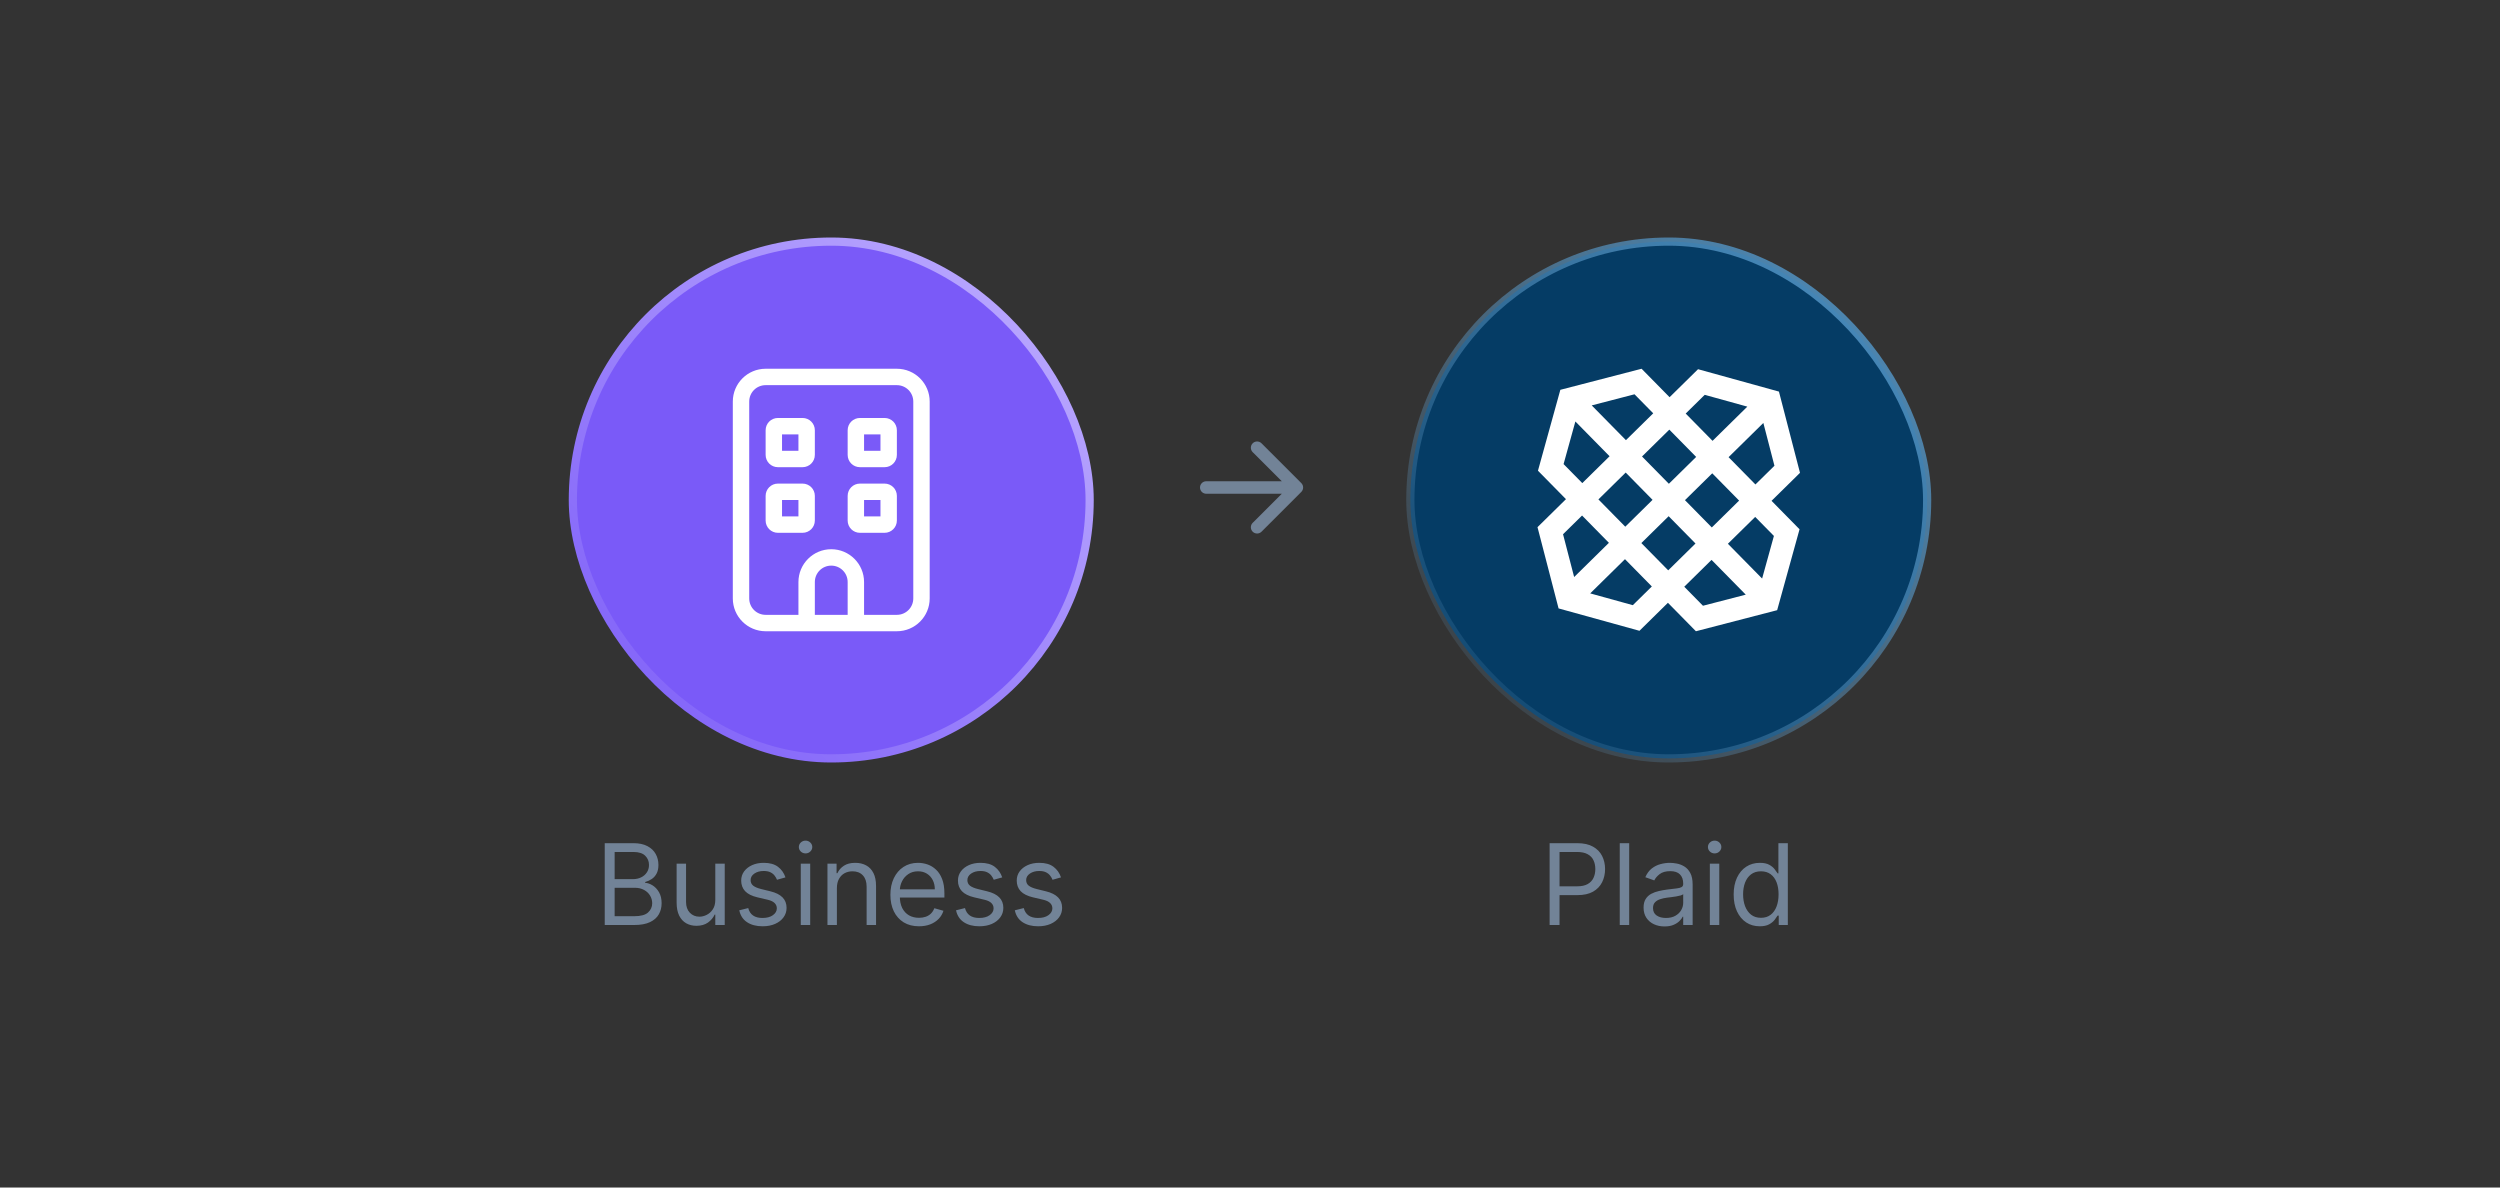 <svg width="400" height="190" viewBox="0 0 400 190" fill="none" xmlns="http://www.w3.org/2000/svg">
<rect x="0" y="0" width="400" height="190" fill="#333333" stroke="none"/>
<rect x="91.656" y="38.656" width="82.688" height="82.688" rx="41.344" fill="#7A5AF8"/>
<rect x="91.656" y="38.656" width="82.688" height="82.688" rx="41.344" stroke="url(#paint0_linear_3058_1002)" stroke-width="1.312"/>
<path d="M122.5 61.625C121.048 61.625 119.875 62.798 119.875 64.25V95.75C119.875 97.202 121.048 98.375 122.5 98.375H127.75V93.125C127.75 90.229 130.104 87.875 133 87.875C135.896 87.875 138.25 90.229 138.25 93.125V98.375H143.5C144.952 98.375 146.125 97.202 146.125 95.75V64.25C146.125 62.798 144.952 61.625 143.5 61.625H122.5ZM135.625 93.125C135.625 91.673 134.452 90.5 133 90.5C131.548 90.5 130.375 91.673 130.375 93.125V98.375H135.625V93.125ZM127.75 101H122.5C119.604 101 117.25 98.646 117.25 95.75V64.25C117.25 61.354 119.604 59 122.5 59H143.5C146.396 59 148.75 61.354 148.75 64.25V95.75C148.75 98.646 146.396 101 143.5 101H138.25H135.625H130.375H127.75ZM122.5 68.844C122.5 67.753 123.378 66.875 124.469 66.875H128.406C129.497 66.875 130.375 67.753 130.375 68.844V72.781C130.375 73.872 129.497 74.75 128.406 74.75H124.469C123.378 74.75 122.5 73.872 122.5 72.781V68.844ZM125.125 69.5V72.125H127.75V69.5H125.125ZM137.594 66.875H141.531C142.622 66.875 143.5 67.753 143.5 68.844V72.781C143.5 73.872 142.622 74.75 141.531 74.75H137.594C136.503 74.75 135.625 73.872 135.625 72.781V68.844C135.625 67.753 136.503 66.875 137.594 66.875ZM138.25 72.125H140.875V69.5H138.25V72.125ZM122.5 79.344C122.5 78.253 123.378 77.375 124.469 77.375H128.406C129.497 77.375 130.375 78.253 130.375 79.344V83.281C130.375 84.372 129.497 85.25 128.406 85.25H124.469C123.378 85.25 122.5 84.372 122.5 83.281V79.344ZM125.125 80V82.625H127.75V80H125.125ZM137.594 77.375H141.531C142.622 77.375 143.5 78.253 143.5 79.344V83.281C143.5 84.372 142.622 85.25 141.531 85.25H137.594C136.503 85.25 135.625 84.372 135.625 83.281V79.344C135.625 78.253 136.503 77.375 137.594 77.375ZM138.25 82.625H140.875V80H138.25V82.625Z" fill="white"/>
<path d="M96.757 148V134.909H101.334C102.246 134.909 102.998 135.067 103.59 135.382C104.183 135.693 104.624 136.113 104.913 136.641C105.203 137.165 105.348 137.747 105.348 138.386C105.348 138.949 105.248 139.413 105.048 139.78C104.852 140.146 104.592 140.436 104.268 140.649C103.948 140.862 103.601 141.02 103.226 141.122V141.25C103.626 141.276 104.029 141.416 104.434 141.672C104.839 141.928 105.178 142.294 105.45 142.771C105.723 143.249 105.859 143.832 105.859 144.523C105.859 145.179 105.71 145.769 105.412 146.293C105.114 146.817 104.643 147.233 103.999 147.54C103.356 147.847 102.518 148 101.487 148H96.757ZM98.342 146.594H101.487C102.523 146.594 103.258 146.393 103.692 145.993C104.131 145.588 104.351 145.098 104.351 144.523C104.351 144.08 104.238 143.67 104.012 143.295C103.786 142.916 103.464 142.614 103.047 142.388C102.629 142.158 102.135 142.043 101.564 142.043H98.342V146.594ZM98.342 140.662H101.283C101.76 140.662 102.19 140.568 102.574 140.381C102.962 140.193 103.268 139.929 103.494 139.588C103.724 139.247 103.839 138.847 103.839 138.386C103.839 137.811 103.639 137.323 103.239 136.923C102.838 136.518 102.203 136.315 101.334 136.315H98.342V140.662ZM114.447 143.986V138.182H115.956V148H114.447V146.338H114.345C114.115 146.837 113.757 147.261 113.271 147.61C112.785 147.955 112.172 148.128 111.43 148.128C110.816 148.128 110.271 147.994 109.794 147.725C109.316 147.452 108.941 147.043 108.669 146.498C108.396 145.948 108.26 145.256 108.26 144.42V138.182H109.768V144.318C109.768 145.034 109.968 145.605 110.369 146.031C110.774 146.457 111.289 146.67 111.916 146.67C112.291 146.67 112.672 146.575 113.06 146.383C113.452 146.191 113.78 145.897 114.044 145.501C114.313 145.104 114.447 144.599 114.447 143.986ZM125.673 140.381L124.318 140.764C124.233 140.538 124.107 140.319 123.941 140.106C123.779 139.888 123.557 139.71 123.276 139.569C122.995 139.428 122.635 139.358 122.196 139.358C121.595 139.358 121.094 139.496 120.694 139.773C120.297 140.046 120.099 140.393 120.099 140.815C120.099 141.19 120.236 141.487 120.508 141.704C120.781 141.921 121.207 142.102 121.787 142.247L123.244 142.605C124.122 142.818 124.776 143.144 125.206 143.583C125.637 144.018 125.852 144.578 125.852 145.264C125.852 145.827 125.69 146.33 125.366 146.773C125.047 147.216 124.599 147.565 124.024 147.821C123.449 148.077 122.78 148.205 122.017 148.205C121.015 148.205 120.187 147.987 119.53 147.553C118.874 147.118 118.459 146.483 118.284 145.648L119.716 145.29C119.852 145.818 120.11 146.214 120.489 146.479C120.873 146.743 121.373 146.875 121.991 146.875C122.694 146.875 123.253 146.726 123.666 146.428C124.084 146.125 124.292 145.763 124.292 145.341C124.292 145 124.173 144.714 123.934 144.484C123.696 144.25 123.329 144.075 122.835 143.96L121.199 143.577C120.3 143.364 119.639 143.033 119.217 142.586C118.8 142.134 118.591 141.57 118.591 140.892C118.591 140.338 118.746 139.848 119.057 139.422C119.373 138.996 119.801 138.661 120.342 138.418C120.888 138.175 121.506 138.054 122.196 138.054C123.167 138.054 123.93 138.267 124.484 138.693C125.042 139.119 125.439 139.682 125.673 140.381ZM128.123 148V138.182H129.631V148H128.123ZM128.89 136.545C128.596 136.545 128.342 136.445 128.129 136.245C127.92 136.045 127.816 135.804 127.816 135.523C127.816 135.241 127.92 135.001 128.129 134.8C128.342 134.6 128.596 134.5 128.89 134.5C129.184 134.5 129.435 134.6 129.644 134.8C129.857 135.001 129.964 135.241 129.964 135.523C129.964 135.804 129.857 136.045 129.644 136.245C129.435 136.445 129.184 136.545 128.89 136.545ZM133.903 142.094V148H132.394V138.182H133.852V139.716H133.98C134.21 139.217 134.559 138.817 135.028 138.514C135.497 138.207 136.102 138.054 136.843 138.054C137.508 138.054 138.09 138.19 138.588 138.463C139.087 138.732 139.475 139.141 139.752 139.69C140.029 140.236 140.167 140.926 140.167 141.761V148H138.659V141.864C138.659 141.092 138.458 140.491 138.058 140.061C137.657 139.626 137.107 139.409 136.409 139.409C135.927 139.409 135.497 139.513 135.117 139.722C134.742 139.931 134.446 140.236 134.229 140.636C134.012 141.037 133.903 141.523 133.903 142.094ZM147.04 148.205C146.094 148.205 145.278 147.996 144.592 147.578C143.91 147.156 143.384 146.568 143.013 145.814C142.647 145.055 142.463 144.173 142.463 143.168C142.463 142.162 142.647 141.276 143.013 140.509C143.384 139.737 143.9 139.136 144.56 138.706C145.225 138.271 146 138.054 146.887 138.054C147.398 138.054 147.903 138.139 148.402 138.31C148.9 138.48 149.354 138.757 149.763 139.141C150.172 139.52 150.498 140.023 150.741 140.649C150.984 141.276 151.105 142.047 151.105 142.963V143.602H143.537V142.298H149.571C149.571 141.744 149.461 141.25 149.239 140.815C149.022 140.381 148.711 140.038 148.306 139.786C147.905 139.535 147.432 139.409 146.887 139.409C146.286 139.409 145.766 139.558 145.327 139.857C144.892 140.151 144.558 140.534 144.324 141.007C144.089 141.48 143.972 141.987 143.972 142.528V143.398C143.972 144.139 144.1 144.768 144.355 145.283C144.615 145.795 144.975 146.185 145.436 146.453C145.896 146.717 146.431 146.849 147.04 146.849C147.436 146.849 147.794 146.794 148.114 146.683C148.438 146.568 148.717 146.398 148.951 146.172C149.186 145.942 149.367 145.656 149.495 145.315L150.952 145.724C150.799 146.219 150.541 146.653 150.179 147.028C149.816 147.399 149.369 147.689 148.836 147.898C148.304 148.102 147.705 148.205 147.04 148.205ZM160.355 140.381L159 140.764C158.914 140.538 158.789 140.319 158.623 140.106C158.461 139.888 158.239 139.71 157.958 139.569C157.676 139.428 157.316 139.358 156.877 139.358C156.277 139.358 155.776 139.496 155.375 139.773C154.979 140.046 154.781 140.393 154.781 140.815C154.781 141.19 154.917 141.487 155.19 141.704C155.463 141.921 155.889 142.102 156.468 142.247L157.926 142.605C158.804 142.818 159.458 143.144 159.888 143.583C160.319 144.018 160.534 144.578 160.534 145.264C160.534 145.827 160.372 146.33 160.048 146.773C159.728 147.216 159.281 147.565 158.706 147.821C158.13 148.077 157.461 148.205 156.699 148.205C155.697 148.205 154.868 147.987 154.212 147.553C153.556 147.118 153.14 146.483 152.966 145.648L154.397 145.29C154.534 145.818 154.792 146.214 155.171 146.479C155.554 146.743 156.055 146.875 156.673 146.875C157.376 146.875 157.934 146.726 158.348 146.428C158.765 146.125 158.974 145.763 158.974 145.341C158.974 145 158.855 144.714 158.616 144.484C158.377 144.25 158.011 144.075 157.517 143.96L155.88 143.577C154.981 143.364 154.321 143.033 153.899 142.586C153.481 142.134 153.272 141.57 153.272 140.892C153.272 140.338 153.428 139.848 153.739 139.422C154.054 138.996 154.483 138.661 155.024 138.418C155.569 138.175 156.187 138.054 156.877 138.054C157.849 138.054 158.612 138.267 159.166 138.693C159.724 139.119 160.12 139.682 160.355 140.381ZM169.759 140.381L168.404 140.764C168.319 140.538 168.193 140.319 168.027 140.106C167.865 139.888 167.643 139.71 167.362 139.569C167.081 139.428 166.721 139.358 166.282 139.358C165.681 139.358 165.18 139.496 164.78 139.773C164.383 140.046 164.185 140.393 164.185 140.815C164.185 141.19 164.322 141.487 164.594 141.704C164.867 141.921 165.293 142.102 165.873 142.247L167.33 142.605C168.208 142.818 168.862 143.144 169.292 143.583C169.723 144.018 169.938 144.578 169.938 145.264C169.938 145.827 169.776 146.33 169.452 146.773C169.133 147.216 168.685 147.565 168.11 147.821C167.535 148.077 166.866 148.205 166.103 148.205C165.101 148.205 164.273 147.987 163.616 147.553C162.96 147.118 162.545 146.483 162.37 145.648L163.802 145.29C163.938 145.818 164.196 146.214 164.575 146.479C164.959 146.743 165.459 146.875 166.077 146.875C166.78 146.875 167.339 146.726 167.752 146.428C168.17 146.125 168.378 145.763 168.378 145.341C168.378 145 168.259 144.714 168.02 144.484C167.782 144.25 167.415 144.075 166.921 143.96L165.285 143.577C164.385 143.364 163.725 143.033 163.303 142.586C162.885 142.134 162.677 141.57 162.677 140.892C162.677 140.338 162.832 139.848 163.143 139.422C163.459 138.996 163.887 138.661 164.428 138.418C164.974 138.175 165.591 138.054 166.282 138.054C167.253 138.054 168.016 138.267 168.57 138.693C169.128 139.119 169.525 139.682 169.759 140.381Z" fill="#728397"/>
<rect x="225.656" y="38.656" width="82.688" height="82.688" rx="41.344" fill="#053C65"/>
<rect x="225.656" y="38.656" width="82.688" height="82.688" rx="41.344" stroke="url(#paint1_linear_3058_1002)" stroke-width="1.312"/>
<path fill-rule="evenodd" clip-rule="evenodd" d="M262.654 59L249.655 62.37L246.073 75.313L250.554 79.867L246 84.347L249.371 97.346L262.313 100.927L266.867 96.446L271.347 101L284.345 97.629L287.927 84.685L283.447 80.133L288 75.653L284.63 62.654L271.686 59.073L267.134 63.553L262.654 59ZM254.675 64.863L261.522 63.086L264.516 66.13L260.15 70.426L254.675 64.863ZM269.712 66.168L272.755 63.174L279.572 65.061L274.008 70.535L269.712 66.168ZM250.173 74.253L252.06 67.436L257.533 73L253.167 77.296L250.173 74.253ZM276.572 73.147L282.136 67.672L283.911 74.521L280.869 77.514L276.572 73.147ZM262.724 73.037L267.091 68.741L271.386 73.108L267.02 77.404L262.724 73.037ZM255.746 79.905L260.112 75.609L264.409 79.976L260.043 84.272L255.746 79.905ZM269.594 80.025L273.96 75.729L278.256 80.096L273.889 84.392L269.594 80.025ZM250.086 85.478L253.13 82.484L257.425 86.852L251.863 92.325L250.086 85.478ZM262.616 86.89L266.983 82.593L271.279 86.96L266.913 91.256L262.616 86.89ZM276.464 87.003L280.831 82.707L283.825 85.75L281.939 92.567L276.464 87.003ZM254.434 94.942L259.997 89.467L264.294 93.834L261.252 96.828L254.434 94.942ZM269.481 93.878L273.847 89.581L279.321 95.145L272.475 96.92L269.481 93.878Z" fill="white"/>
<path d="M247.94 148V134.909H252.363C253.39 134.909 254.229 135.094 254.881 135.465C255.538 135.832 256.024 136.328 256.339 136.955C256.654 137.581 256.812 138.28 256.812 139.051C256.812 139.822 256.654 140.523 256.339 141.154C256.028 141.785 255.546 142.288 254.894 142.663C254.242 143.033 253.407 143.219 252.389 143.219H249.218V141.812H252.337C253.041 141.812 253.605 141.691 254.031 141.448C254.457 141.205 254.766 140.877 254.958 140.464C255.154 140.046 255.252 139.575 255.252 139.051C255.252 138.527 255.154 138.058 254.958 137.645C254.766 137.232 254.455 136.908 254.025 136.673C253.595 136.435 253.024 136.315 252.312 136.315H249.525V148H247.94ZM260.669 134.909V148H259.161V134.909H260.669ZM266.322 148.23C265.699 148.23 265.135 148.113 264.628 147.879C264.121 147.64 263.718 147.297 263.42 146.849C263.121 146.398 262.972 145.852 262.972 145.213C262.972 144.651 263.083 144.195 263.305 143.845C263.526 143.491 263.822 143.214 264.193 143.014C264.564 142.814 264.973 142.665 265.42 142.567C265.872 142.464 266.326 142.384 266.782 142.324C267.378 142.247 267.862 142.19 268.233 142.151C268.608 142.109 268.881 142.038 269.051 141.94C269.226 141.842 269.313 141.672 269.313 141.429V141.378C269.313 140.747 269.141 140.257 268.795 139.908C268.454 139.558 267.937 139.384 267.242 139.384C266.522 139.384 265.957 139.541 265.548 139.857C265.139 140.172 264.851 140.509 264.685 140.866L263.253 140.355C263.509 139.759 263.85 139.294 264.276 138.962C264.707 138.625 265.175 138.391 265.682 138.259C266.194 138.122 266.697 138.054 267.191 138.054C267.506 138.054 267.869 138.092 268.278 138.169C268.691 138.241 269.089 138.393 269.473 138.623C269.861 138.853 270.182 139.2 270.438 139.665C270.694 140.129 270.822 140.751 270.822 141.531V148H269.313V146.67H269.236C269.134 146.884 268.964 147.112 268.725 147.354C268.486 147.597 268.169 147.804 267.773 147.974C267.376 148.145 266.893 148.23 266.322 148.23ZM266.552 146.875C267.148 146.875 267.651 146.758 268.06 146.523C268.474 146.289 268.785 145.987 268.994 145.616C269.207 145.245 269.313 144.855 269.313 144.446V143.065C269.249 143.142 269.109 143.212 268.891 143.276C268.678 143.336 268.431 143.389 268.15 143.436C267.873 143.479 267.602 143.517 267.338 143.551C267.078 143.581 266.867 143.607 266.705 143.628C266.313 143.679 265.947 143.762 265.606 143.877C265.269 143.988 264.996 144.156 264.788 144.382C264.583 144.604 264.481 144.906 264.481 145.29C264.481 145.814 264.675 146.21 265.062 146.479C265.454 146.743 265.951 146.875 266.552 146.875ZM273.575 148V138.182H275.084V148H273.575ZM274.342 136.545C274.048 136.545 273.794 136.445 273.581 136.245C273.373 136.045 273.268 135.804 273.268 135.523C273.268 135.241 273.373 135.001 273.581 134.8C273.794 134.6 274.048 134.5 274.342 134.5C274.636 134.5 274.888 134.6 275.096 134.8C275.309 135.001 275.416 135.241 275.416 135.523C275.416 135.804 275.309 136.045 275.096 136.245C274.888 136.445 274.636 136.545 274.342 136.545ZM281.554 148.205C280.736 148.205 280.013 147.998 279.387 147.585C278.761 147.167 278.271 146.579 277.917 145.82C277.563 145.058 277.386 144.156 277.386 143.116C277.386 142.085 277.563 141.19 277.917 140.432C278.271 139.673 278.763 139.087 279.393 138.674C280.024 138.261 280.753 138.054 281.579 138.054C282.219 138.054 282.724 138.161 283.094 138.374C283.469 138.582 283.755 138.821 283.951 139.089C284.151 139.354 284.307 139.571 284.418 139.741H284.545V134.909H286.054V148H284.597V146.491H284.418C284.307 146.67 284.149 146.896 283.945 147.169C283.74 147.437 283.448 147.678 283.069 147.891C282.69 148.1 282.185 148.205 281.554 148.205ZM281.758 146.849C282.364 146.849 282.875 146.692 283.293 146.376C283.71 146.057 284.028 145.616 284.245 145.053C284.462 144.487 284.571 143.832 284.571 143.091C284.571 142.358 284.464 141.717 284.251 141.167C284.038 140.613 283.723 140.183 283.305 139.876C282.888 139.565 282.372 139.409 281.758 139.409C281.119 139.409 280.587 139.573 280.16 139.901C279.739 140.225 279.421 140.666 279.208 141.224C278.999 141.778 278.895 142.401 278.895 143.091C278.895 143.79 279.001 144.425 279.214 144.996C279.432 145.562 279.751 146.014 280.173 146.351C280.599 146.683 281.128 146.849 281.758 146.849Z" fill="#728397"/>
<path d="M193 77C192.448 77 192 77.448 192 78C192 78.552 192.448 79 193 79V78V77ZM208.207 78.707C208.598 78.317 208.598 77.683 208.207 77.293L201.843 70.929C201.453 70.538 200.819 70.538 200.429 70.929C200.038 71.32 200.038 71.953 200.429 72.343L206.086 78L200.429 83.657C200.038 84.047 200.038 84.68 200.429 85.071C200.819 85.462 201.453 85.462 201.843 85.071L208.207 78.707ZM193 78V79H207.5V78V77H193V78Z" fill="#728397"/>
<defs>
<linearGradient id="paint0_linear_3058_1002" x1="91" y1="121.616" x2="174.939" y2="37.998" gradientUnits="userSpaceOnUse">
<stop stop-color="#7A5AF8"/>
<stop offset="1" stop-color="#C1B1FF"/>
</linearGradient>
<linearGradient id="paint1_linear_3058_1002" x1="225" y1="121.616" x2="308.939" y2="37.998" gradientUnits="userSpaceOnUse">
<stop stop-color="#6DA2CA" stop-opacity="0"/>
<stop offset="1" stop-color="#4C91C4"/>
</linearGradient>
</defs>
</svg>
